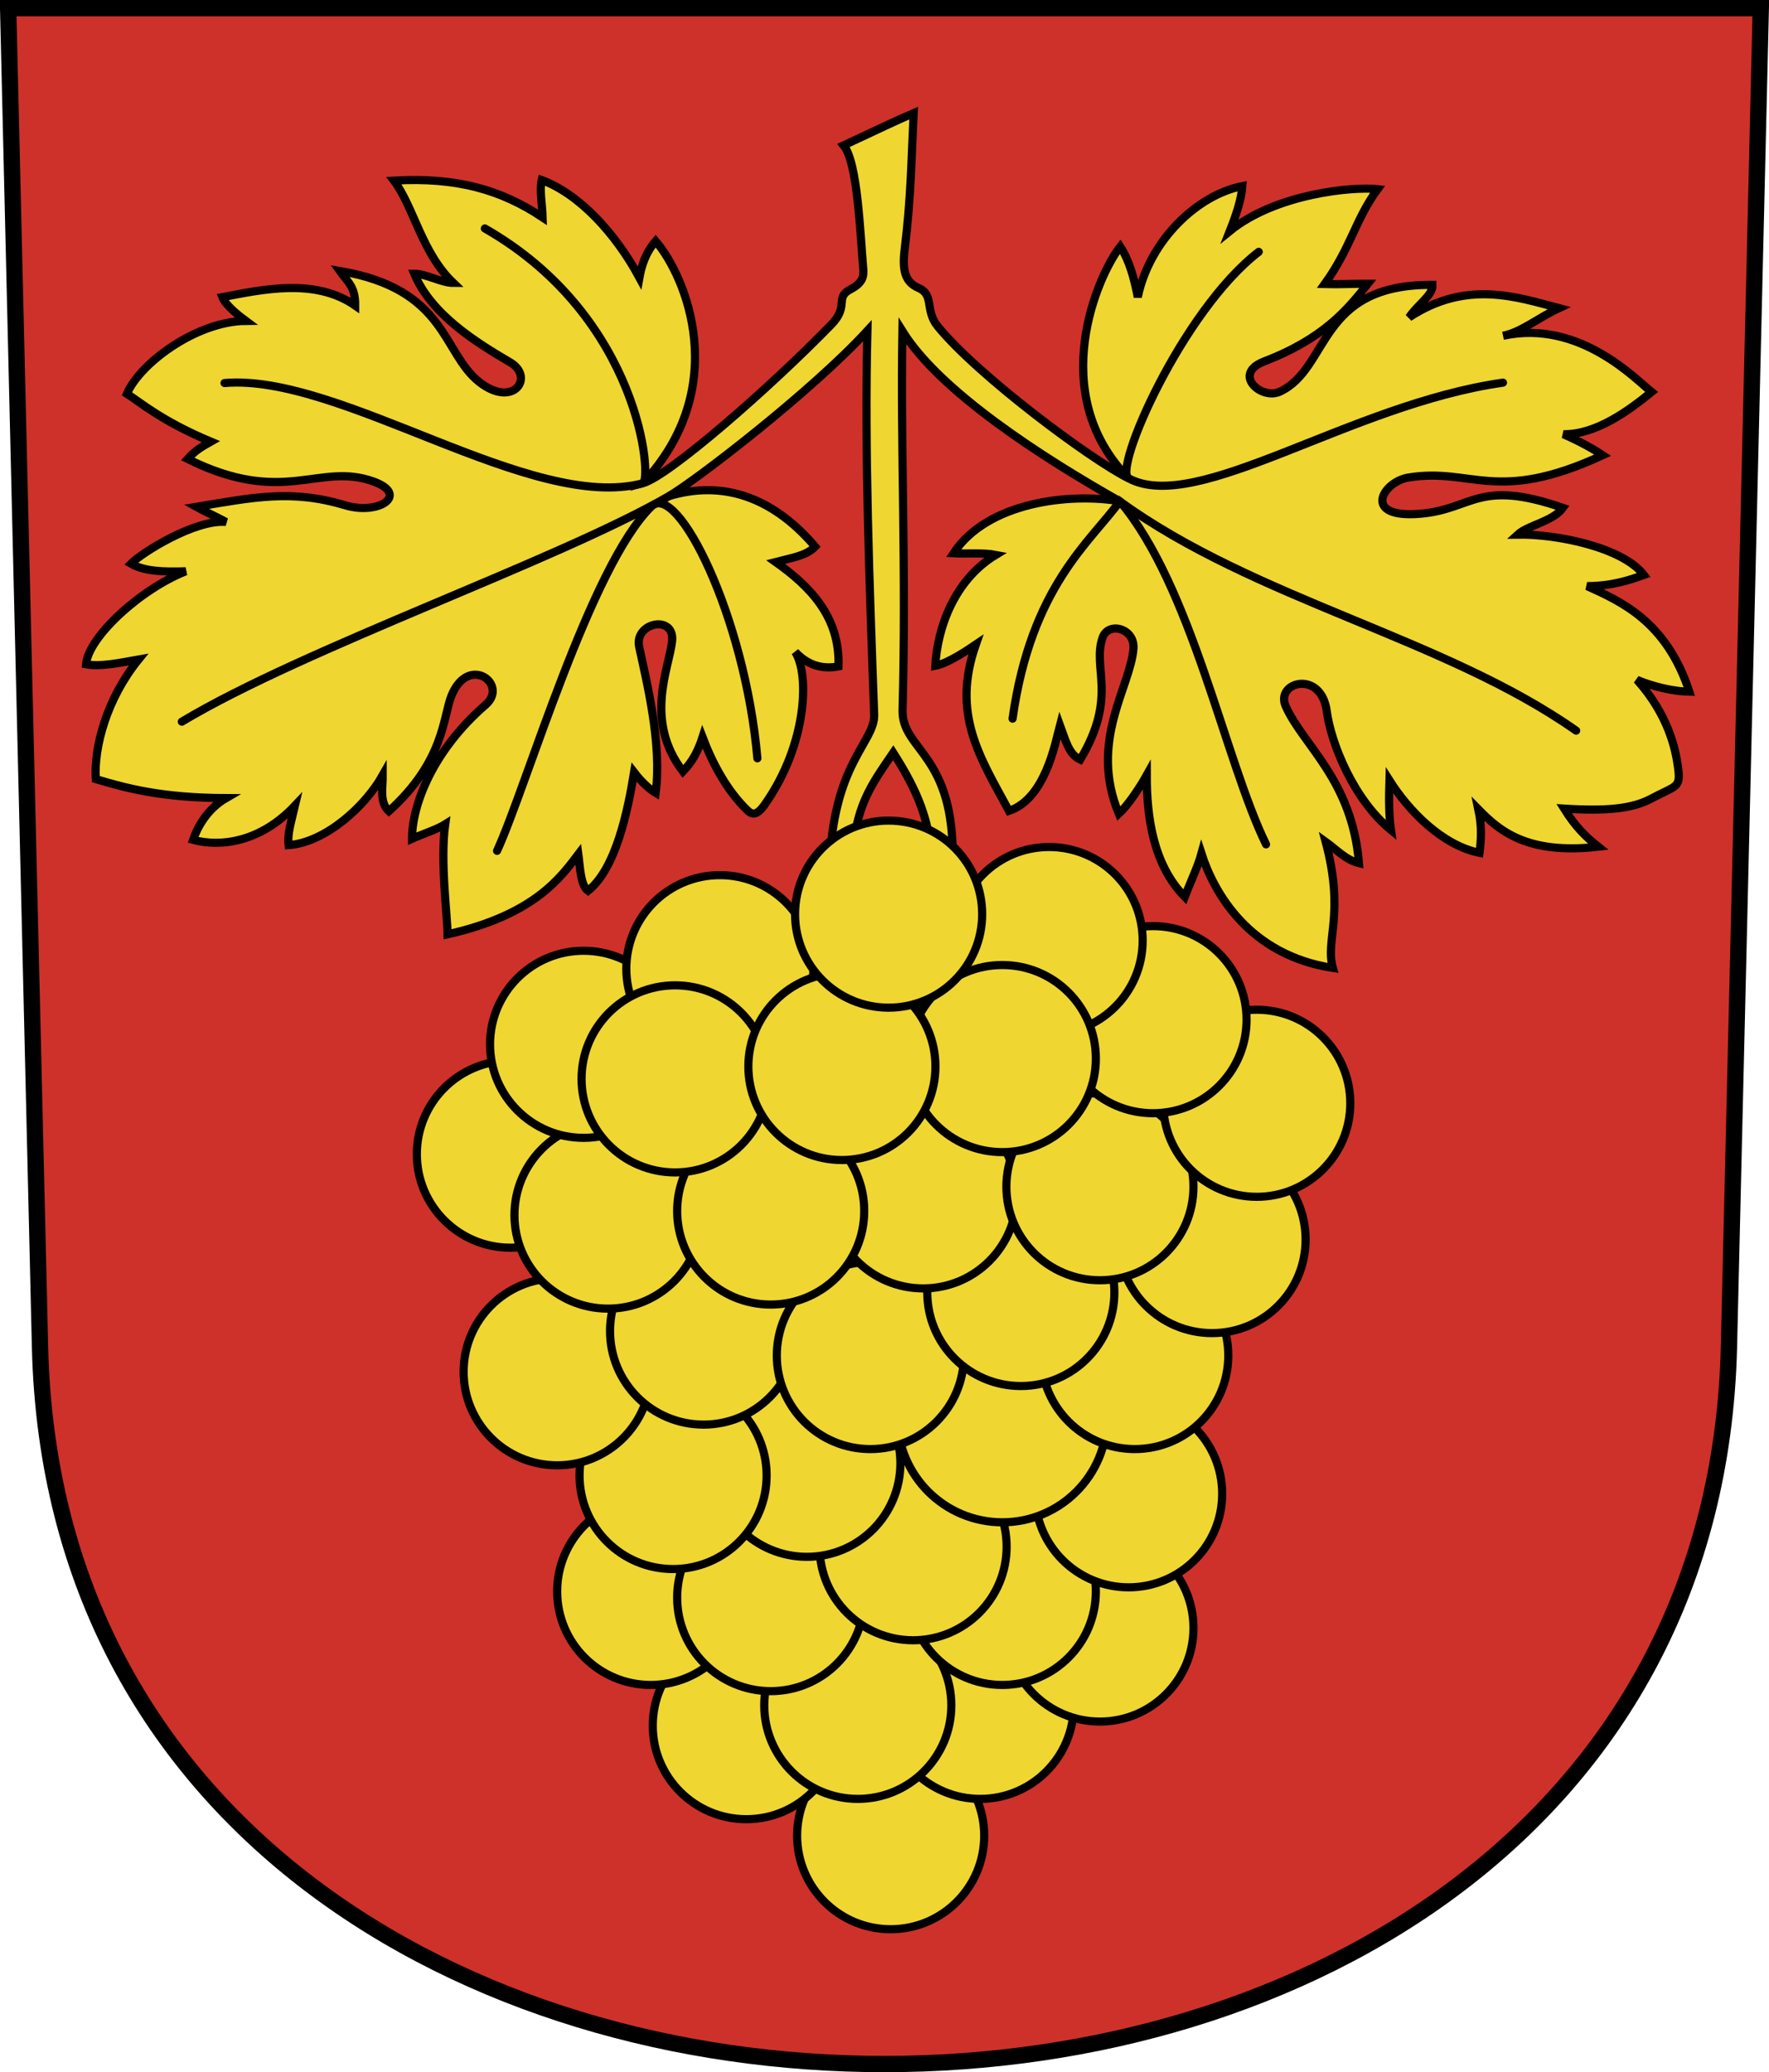 <?xml version="1.0" encoding="UTF-8"?>
<!-- Created with Inkscape (http://www.inkscape.org/) -->
<svg id="a" width="216.91" height="254.07" version="1.0" xmlns="http://www.w3.org/2000/svg">
 <path d="m1 1 3.907 164.14c2.791 117.24 204.3 117.24 207.09 0l3.907-164.14z" fill="#ce3129" stroke="#000" stroke-width="2"/>
 <path d="m116.8 105.82c0.37-13.419-6.261-13.778-6.129-18.762 0.47-17.669-0.273-32.212-0.021-46.461 4.585 7.394 17.095 15.459 26.655 20.863-6.097-1.047-16.243 0.068-20.389 6.378 1.605 0.089 3.666-0.103 5.187 0.194-5.173 3.131-7.172 9.085-7.419 13.6 1.613-0.306 4.122-2.045 4.972-2.616-2.983 8.514 0.426 13.706 4.064 20.407 4.453-1.502 5.654-8.255 6.254-10.514 0.645 1.729 1.043 3.578 2.478 4.227 4.658-7.757 1.422-11.22 2.752-14.979 0.701-1.982 3.98-1.131 3.776 1.389-0.382 4.723-5.486 11.311-1.794 20.234 1.141-1.059 2.605-3.272 3.424-4.747 0 5.045 0.756 10.967 4.666 14.928 0.609-1.632 1.587-3.643 2.043-5.303 1.531 4.764 5.807 12.439 16.11 14.023-0.972-3.457 1.514-6.476-0.879-15.469 1.299 0.933 2.476 2.231 4.084 2.618-0.835-10.203-6.861-14.45-8.984-19.24-1.325-2.989 4.354-4.521 5.032 0.606 0.51 3.857 3.225 10.756 7.875 14.575-0.261-1.833-0.258-3.93-0.189-6.093 2.396 3.783 6.478 7.962 11.048 8.89 0.187-1.545 0.321-3.143-0.146-5.342 2.487 2.53 5.872 5.604 14.703 4.593-1.647-1.309-2.816-2.494-4.184-4.675 5.282 0.325 8.352 0.012 10.664-1.215 3.136-1.664 3.634-1.288 3.312-3.77-0.3-2.323-1.206-6.522-5.048-10.804 1.967 0.828 4.415 1.415 6.43 1.457-2.835-8.668-8.423-11.069-12.541-12.949 3.061 0 5.304-0.776 6.963-1.368-2.634-3.413-10.725-5.022-15.473-4.95 1.278-1.176 4.332-1.603 5.543-3.277-10.429-3.601-10.989 0.162-17.462 0.723-7.271 0.63-4.67-3.919-1.484-4.439 7.806-1.274 10.71 3.327 23.826-2.739-1.19-0.791-2.76-1.666-4.816-2.572 4.046 0.057 8.084-2.956 10.813-5.182-1.765-1.357-8.757-8.945-18.214-6.887 2.279-0.465 4.238-2.176 6.858-3.389-5.13-1.352-11.323-3.516-18.38 1.127 1.114-1.643 2.939-2.714 2.868-3.983-14.139-0.098-12.549 10.224-18.713 13.097-2.296 1.07-5.897-2.186-1.918-3.712 7.307-2.802 10.218-6.381 12.709-9.522-1.764-8e-3 -3.621 0.093-5.3 0.043 3.252-4.529 3.768-7.94 6.498-11.644-3.064-0.33-12.49 0.557-18.13 5.141 0.78-1.97 1.419-3.869 1.539-5.509-5.447 1.057-11.359 6.579-12.824 13.609-0.442-2.339-1.044-4.517-2.146-6.194-2.681 3.384-9.243 17.969 1.019 28.411-4.631-2.285-18.51-12.629-23.39-18.62-1.631-2.002-0.401-3.866-2.36-4.718-1.595-0.693-2.04-2.043-1.705-4.733 0.776-6.23 0.833-11.235 1.105-16.708-2.226 0.961-3.784 1.711-8.589 3.961 1.734 2.062 2.034 10.909 2.406 15.104 0.079 0.889-7e-3 1.734-1.544 2.532-2.018 1.048-0.133 2.031-2.35 4.312-7.619 7.838-20 18.632-23.138 19.473 10.991-11.73 5.288-25.391 1.578-29.688-1.236 1.411-1.74 3.071-1.991 4.481-2.956-5.483-7.417-10.281-11.982-11.969-0.29 1.2 0.078 3.057 0.116 4.585-5.092-3.393-10.537-4.959-18.235-4.512 2.447 3.242 3.397 8.836 7.281 12.541-1.469 0-3.313-1.122-4.782-1.122 2.078 4.979 7.508 8.372 11.741 10.851 3.072 1.799 0.429 5.709-3.755 2.435-4.584-3.587-3.949-11.405-17.121-13.629 1.001 1.4 1.908 1.916 1.887 4.245-4.927-3.428-11.396-1.96-16.29-1.035 0.385 1 2.128 2.361 2.877 2.914-6.074 0.053-13.002 5.215-14.577 8.936 1.52 0.949 4.202 3.321 10.285 5.866-1.072 0.605-1.895 1.073-2.843 2.122 11.811 5.887 16.089 0.359 22.777 2.761 4.412 1.584 0.776 4.195-3.5 2.912-6.564-1.97-11.245-0.949-18.21 0.201 0.986 0.546 2.28 1.12 3.643 1.854-3.785-0.334-10.332 3.771-11.651 5.115 1.597 0.931 3.93 1.026 6.714 0.93-5.617 2.221-11.955 8.086-12.226 11.404 1.679 0.327 4.012-0.151 6.437-0.585-3.936 4.857-5.479 10.758-5.247 14.66 3.777 1.134 8.148 2.306 15.973 2.332-2.324 1.343-3.537 3.616-4.038 5.122 3.399 0.904 8.26 0.29 12.49-4.198-0.477 2.04-0.951 3.453-0.779 4.843 4.513-0.338 9.368-4.716 11.547-8.589 0.014 1.412-0.447 3.331 0.744 4.43 6.878-6.199 6.635-11.667 7.7-14.219 2.12-5.081 7.024-1.307 4.166 1.17-6.452 5.593-9.023 12.234-9.023 16.424 1.077-0.486 3.139-1.179 4.064-1.767-0.63 4.579 0.294 11.436 0.294 13.485 10.706-2.395 13.938-7.072 16.036-9.828 0.196 1.4 0.239 3.816 1.182 4.494 3.436-2.717 4.889-9.858 5.652-14.532 1.016 1.319 1.959 2.115 2.645 2.524 0.789-6.065-1.097-13.578-2.022-17.904-0.643-3.01 4.407-4.016 4.034-0.675-0.372 3.331-3.45 9.692 1.329 15.95 0.7-0.742 1.635-1.791 2.405-4.2 1.32 3.454 3.072 6.59 5.419 8.893 0.629 0.617 1.178 0.837 2.228-0.654 5.226-7.422 5.46-16.025 3.712-18.691 1.478 1.556 3.2 2.168 5.311 1.776 0.213-6.124-3.542-9.844-7.707-12.803 1.93-0.51 3.737-0.737 4.847-1.884-5.684-6.658-11.979-7.995-17.951-6.184 3.291-1.9 17.541-12.859 24.359-20.291-0.366 14.409 0.244 30.869 0.83 47.042 0.125 3.451-5.118 5.941-5.471 18.921l2.757-0.602c0.304-6.987 2.254-9.526 5.051-13.622 3.232 5.069 4.184 8.087 4.777 12.509z" color="#000000" fill="#efd631" stroke="#000" stroke-width=".999"/>
 <path d="m60.948 104.32c3.607-7.847 11.449-34.931 18.935-42.234 3.186-3.108 11.464 13.527 12.985 30.888" fill="none" stroke="#000" stroke-linecap="round" stroke-width=".999"/>
 <path d="m82.002 60.839c-13.72 7.921-44.696 18.63-59.707 27.646" fill="none" stroke="#000" stroke-linecap="round" stroke-width=".999"/>
 <path d="m59.452 28.012c19.179 10.971 20.534 30.927 19.368 31.24-13.676 3.664-37.072-13.513-51.288-12.288" fill="none" stroke="#000" stroke-linecap="round" stroke-width=".999"/>
 <path d="m124.16 88.111c2.279-16.244 9.586-21.701 13.145-26.648 16.593 12.057 39.796 16.755 55.958 28.121" fill="none" stroke="#000" stroke-linecap="round" stroke-width=".999"/>
 <path d="m154.34 30.88c-9.379 7.226-17.896 26.725-15.953 27.77 8.378 4.506 27.111-9.067 45.905-11.735" fill="none" stroke="#000" stroke-linecap="round" stroke-width=".999"/>
 <circle cx="109.21" cy="225.07" r="11.47" color="#000000" fill="#efd631" stroke="#000" stroke-width=".999"/>
 <circle cx="120.19" cy="209.09" r="11.47" color="#000000" fill="#efd631" stroke="#000" stroke-width=".999"/>
 <circle cx="91.509" cy="211.58" r="11.47" color="#000000" fill="#efd631" stroke="#000" stroke-width=".999"/>
 <circle cx="105.18" cy="209.09" r="11.47" color="#000000" fill="#efd631" stroke="#000" stroke-width=".999"/>
 <circle cx="134.87" cy="199.61" r="11.47" color="#000000" fill="#efd631" stroke="#000" stroke-width=".999"/>
 <circle cx="79.788" cy="195.12" r="11.47" color="#000000" fill="#efd631" stroke="#000" stroke-width=".999"/>
 <circle cx="94.501" cy="195.88" r="11.47" color="#000000" fill="#efd631" stroke="#000" stroke-width=".999"/>
 <circle cx="122.9" cy="195.12" r="11.47" color="#000000" fill="#efd631" stroke="#000" stroke-width=".999"/>
 <circle cx="111.96" cy="189.64" r="11.47" color="#000000" fill="#efd631" stroke="#000" stroke-width=".999"/>
 <circle cx="138.39" cy="183.15" r="11.47" color="#000000" fill="#efd631" stroke="#000" stroke-width=".999"/>
 <circle cx="98.934" cy="179.41" r="11.47" color="#000000" fill="#efd631" stroke="#000" stroke-width=".999"/>
 <circle cx="122.9" cy="173.8" r="12.847" color="#000000" fill="#efd631" stroke="#000" stroke-width=".999"/>
 <circle cx="139.14" cy="166.2" r="11.47" color="#000000" fill="#efd631" stroke="#000" stroke-width=".999"/>
 <circle cx="82.531" cy="180.91" r="11.47" color="#000000" fill="#efd631" stroke="#000" stroke-width=".999"/>
 <circle cx="68.317" cy="168.19" r="11.47" color="#000000" fill="#efd631" stroke="#000" stroke-width=".999"/>
 <circle cx="86.272" cy="163.2" r="11.47" color="#000000" fill="#efd631" stroke="#000" stroke-width=".999"/>
 <circle cx="106.72" cy="166.2" r="11.47" color="#000000" fill="#efd631" stroke="#000" stroke-width=".999"/>
 <circle cx="125.17" cy="158.47" r="11.47" color="#000000" fill="#efd631" stroke="#000" stroke-width=".999"/>
 <circle cx="148.62" cy="151.98" r="11.47" color="#000000" fill="#efd631" stroke="#000" stroke-width=".999"/>
 <circle cx="113.2" cy="146.5" r="11.47" color="#000000" fill="#efd631" stroke="#000" stroke-width=".999"/>
 <circle cx="62.582" cy="141.51" r="11.47" color="#000000" fill="#efd631" stroke="#000" stroke-width=".999"/>
 <circle cx="134.87" cy="145.5" r="11.47" color="#000000" fill="#efd631" stroke="#000" stroke-width=".999"/>
 <circle cx="74.551" cy="148.98" r="11.47" color="#000000" fill="#efd631" stroke="#000" stroke-width=".999"/>
 <circle cx="94.501" cy="148.48" r="11.47" color="#000000" fill="#efd631" stroke="#000" stroke-width=".999"/>
 <circle cx="154.1" cy="135.27" r="11.47" color="#000000" fill="#efd631" stroke="#000" stroke-width=".999"/>
 <circle cx="71.559" cy="128.04" r="11.47" color="#000000" fill="#efd631" stroke="#000" stroke-width=".999"/>
 <circle cx="88.267" cy="118.77" r="11.47" color="#000000" fill="#efd631" stroke="#000" stroke-width=".999"/>
 <circle cx="141.38" cy="125.02" r="11.47" color="#000000" fill="#efd631" stroke="#000" stroke-width=".999"/>
 <circle cx="128.64" cy="115.32" r="11.47" color="#000000" fill="#efd631" stroke="#000" stroke-width=".999"/>
 <circle cx="122.9" cy="129.79" r="11.47" color="#000000" fill="#efd631" stroke="#000" stroke-width=".999"/>
 <circle cx="82.781" cy="132.28" r="11.47" color="#000000" fill="#efd631" stroke="#000" stroke-width=".999"/>
 <circle cx="103.23" cy="130.76" r="11.47" color="#000000" fill="#efd631" stroke="#000" stroke-width=".999"/>
 <circle cx="108.96" cy="112.08" r="11.47" color="#000000" fill="#efd631" stroke="#000" stroke-width=".999"/>
 <path d="m137.31 61.462c8.801 10.404 12.898 31.756 17.928 42.061" fill="none" stroke="#000" stroke-linecap="round" stroke-width=".999"/>
</svg>
